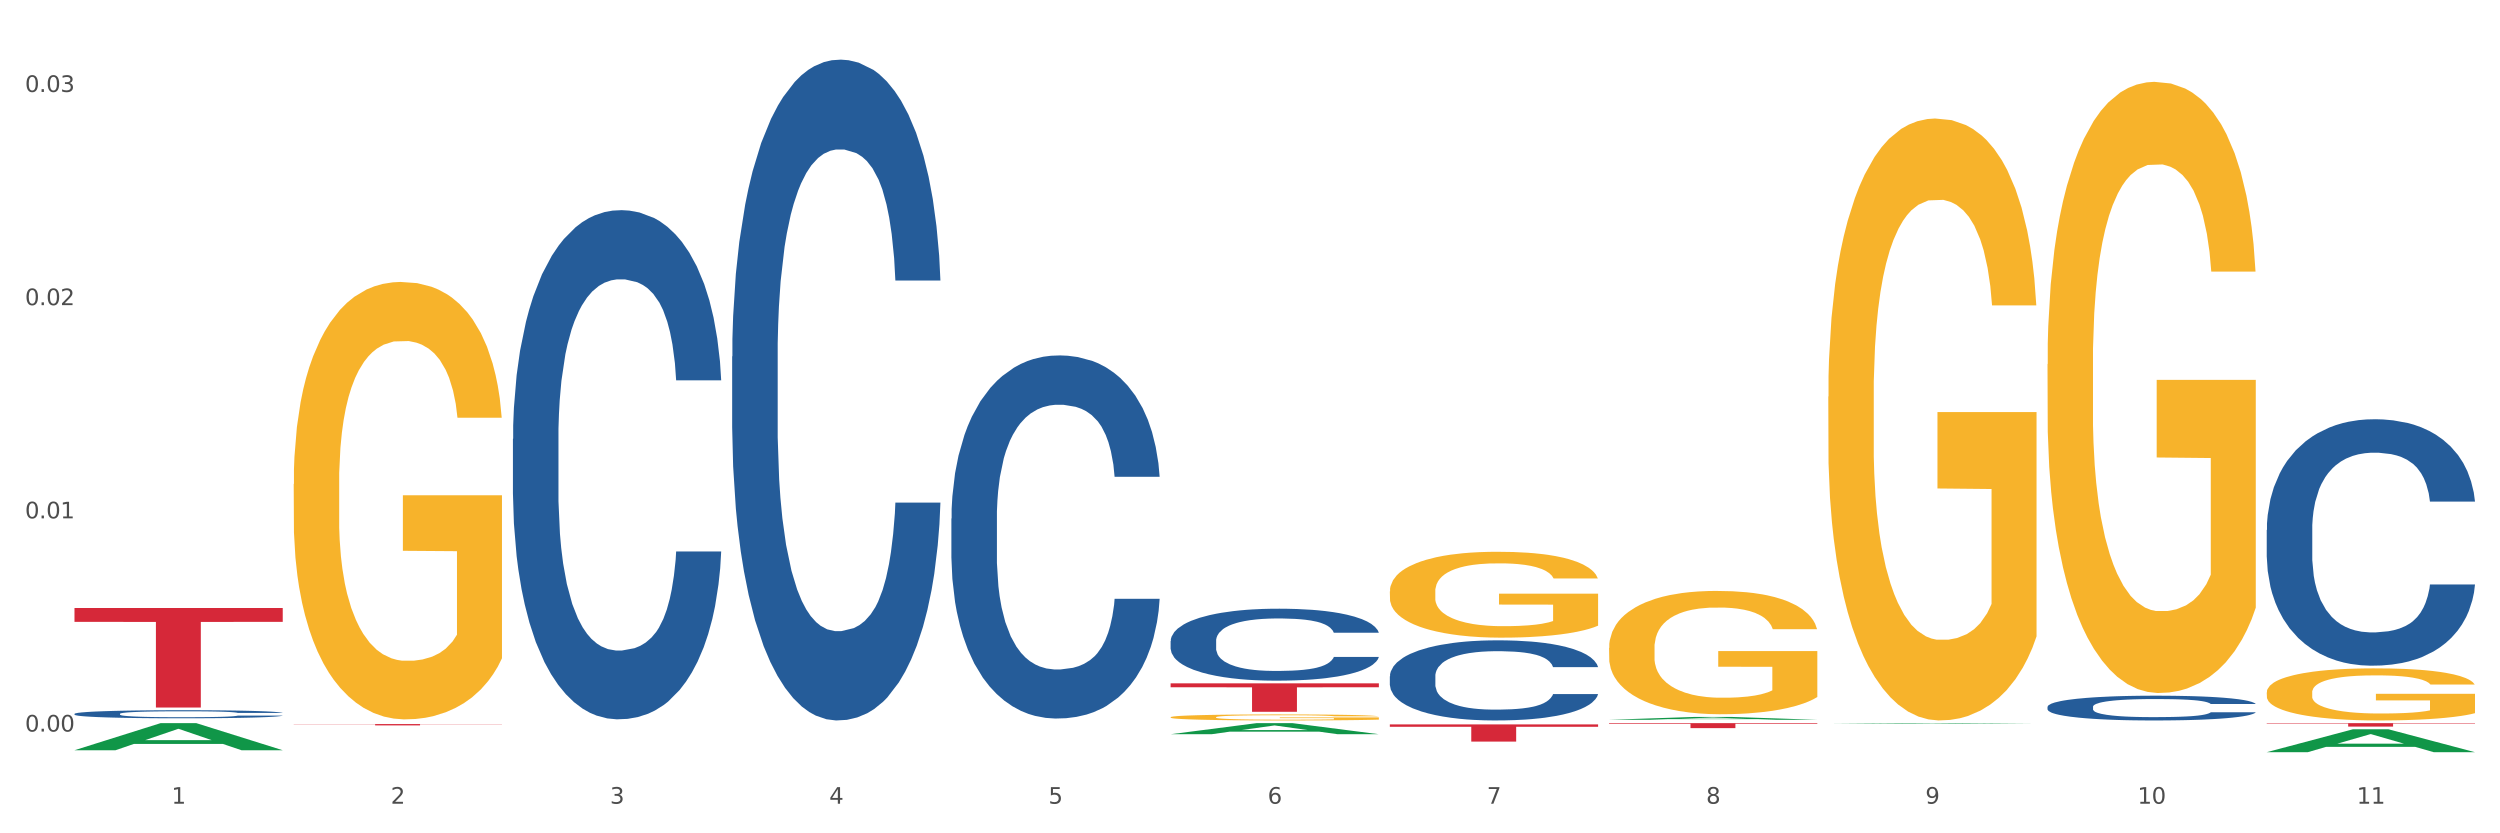 <?xml version="1.0" encoding="utf-8" standalone="no"?>
<!DOCTYPE svg PUBLIC "-//W3C//DTD SVG 1.1//EN"
  "http://www.w3.org/Graphics/SVG/1.1/DTD/svg11.dtd">
<svg xmlns:xlink="http://www.w3.org/1999/xlink" width="1080pt" height="360pt" viewBox="0 0 1080 360" xmlns="http://www.w3.org/2000/svg" version="1.1">
 <rect x="0" y="0" width="1080" height="360" fill="#333333" stroke="none"/>
 <defs>
  <style type="text/css">*{stroke-linejoin: round; stroke-linecap: butt}</style>
 </defs>
 <g id="figure_1">
  <g id="patch_1">
   <path d="M 0 360 
L 1080 360 
L 1080 0 
L 0 0 
z
" style="fill: #ffffff; stroke: #ffffff; stroke-linejoin: miter"/>
  </g>
  <g id="axes_1">
   <g id="matplotlib.axis_1">
    <g id="xtick_1">
     <g id="text_1">
      <!-- 1 -->
      <g style="fill: #4d4d4d" transform="translate(74.106 347.204) scale(0.096 -0.096)">
       <defs>
        <path id="DejaVuSans-31" d="M 794 531 
L 1825 531 
L 1825 4091 
L 703 3866 
L 703 4441 
L 1819 4666 
L 2450 4666 
L 2450 531 
L 3481 531 
L 3481 0 
L 794 0 
L 794 531 
z
" transform="scale(0.016)"/>
       </defs>
       <use xlink:href="#DejaVuSans-31"/>
      </g>
     </g>
    </g>
    <g id="xtick_2">
     <g id="text_2">
      <!-- 2 -->
      <g style="fill: #4d4d4d" transform="translate(168.812 347.204) scale(0.096 -0.096)">
       <defs>
        <path id="DejaVuSans-32" d="M 1228 531 
L 3431 531 
L 3431 0 
L 469 0 
L 469 531 
Q 828 903 1448 1529 
Q 2069 2156 2228 2338 
Q 2531 2678 2651 2914 
Q 2772 3150 2772 3378 
Q 2772 3750 2511 3984 
Q 2250 4219 1831 4219 
Q 1534 4219 1204 4116 
Q 875 4013 500 3803 
L 500 4441 
Q 881 4594 1212 4672 
Q 1544 4750 1819 4750 
Q 2544 4750 2975 4387 
Q 3406 4025 3406 3419 
Q 3406 3131 3298 2873 
Q 3191 2616 2906 2266 
Q 2828 2175 2409 1742 
Q 1991 1309 1228 531 
z
" transform="scale(0.016)"/>
       </defs>
       <use xlink:href="#DejaVuSans-32"/>
      </g>
     </g>
    </g>
    <g id="xtick_3">
     <g id="text_3">
      <!-- 3 -->
      <g style="fill: #4d4d4d" transform="translate(263.517 347.204) scale(0.096 -0.096)">
       <defs>
        <path id="DejaVuSans-33" d="M 2597 2516 
Q 3050 2419 3304 2112 
Q 3559 1806 3559 1356 
Q 3559 666 3084 287 
Q 2609 -91 1734 -91 
Q 1441 -91 1130 -33 
Q 819 25 488 141 
L 488 750 
Q 750 597 1062 519 
Q 1375 441 1716 441 
Q 2309 441 2620 675 
Q 2931 909 2931 1356 
Q 2931 1769 2642 2001 
Q 2353 2234 1838 2234 
L 1294 2234 
L 1294 2753 
L 1863 2753 
Q 2328 2753 2575 2939 
Q 2822 3125 2822 3475 
Q 2822 3834 2567 4026 
Q 2313 4219 1838 4219 
Q 1578 4219 1281 4162 
Q 984 4106 628 3988 
L 628 4550 
Q 988 4650 1302 4700 
Q 1616 4750 1894 4750 
Q 2613 4750 3031 4423 
Q 3450 4097 3450 3541 
Q 3450 3153 3228 2886 
Q 3006 2619 2597 2516 
z
" transform="scale(0.016)"/>
       </defs>
       <use xlink:href="#DejaVuSans-33"/>
      </g>
     </g>
    </g>
    <g id="xtick_4">
     <g id="text_4">
      <!-- 4 -->
      <g style="fill: #4d4d4d" transform="translate(358.223 347.204) scale(0.096 -0.096)">
       <defs>
        <path id="DejaVuSans-34" d="M 2419 4116 
L 825 1625 
L 2419 1625 
L 2419 4116 
z
M 2253 4666 
L 3047 4666 
L 3047 1625 
L 3713 1625 
L 3713 1100 
L 3047 1100 
L 3047 0 
L 2419 0 
L 2419 1100 
L 313 1100 
L 313 1709 
L 2253 4666 
z
" transform="scale(0.016)"/>
       </defs>
       <use xlink:href="#DejaVuSans-34"/>
      </g>
     </g>
    </g>
    <g id="xtick_5">
     <g id="text_5">
      <!-- 5 -->
      <g style="fill: #4d4d4d" transform="translate(452.928 347.204) scale(0.096 -0.096)">
       <defs>
        <path id="DejaVuSans-35" d="M 691 4666 
L 3169 4666 
L 3169 4134 
L 1269 4134 
L 1269 2991 
Q 1406 3038 1543 3061 
Q 1681 3084 1819 3084 
Q 2600 3084 3056 2656 
Q 3513 2228 3513 1497 
Q 3513 744 3044 326 
Q 2575 -91 1722 -91 
Q 1428 -91 1123 -41 
Q 819 9 494 109 
L 494 744 
Q 775 591 1075 516 
Q 1375 441 1709 441 
Q 2250 441 2565 725 
Q 2881 1009 2881 1497 
Q 2881 1984 2565 2268 
Q 2250 2553 1709 2553 
Q 1456 2553 1204 2497 
Q 953 2441 691 2322 
L 691 4666 
z
" transform="scale(0.016)"/>
       </defs>
       <use xlink:href="#DejaVuSans-35"/>
      </g>
     </g>
    </g>
    <g id="xtick_6">
     <g id="text_6">
      <!-- 6 -->
      <g style="fill: #4d4d4d" transform="translate(547.634 347.204) scale(0.096 -0.096)">
       <defs>
        <path id="DejaVuSans-36" d="M 2113 2584 
Q 1688 2584 1439 2293 
Q 1191 2003 1191 1497 
Q 1191 994 1439 701 
Q 1688 409 2113 409 
Q 2538 409 2786 701 
Q 3034 994 3034 1497 
Q 3034 2003 2786 2293 
Q 2538 2584 2113 2584 
z
M 3366 4563 
L 3366 3988 
Q 3128 4100 2886 4159 
Q 2644 4219 2406 4219 
Q 1781 4219 1451 3797 
Q 1122 3375 1075 2522 
Q 1259 2794 1537 2939 
Q 1816 3084 2150 3084 
Q 2853 3084 3261 2657 
Q 3669 2231 3669 1497 
Q 3669 778 3244 343 
Q 2819 -91 2113 -91 
Q 1303 -91 875 529 
Q 447 1150 447 2328 
Q 447 3434 972 4092 
Q 1497 4750 2381 4750 
Q 2619 4750 2861 4703 
Q 3103 4656 3366 4563 
z
" transform="scale(0.016)"/>
       </defs>
       <use xlink:href="#DejaVuSans-36"/>
      </g>
     </g>
    </g>
    <g id="xtick_7">
     <g id="text_7">
      <!-- 7 -->
      <g style="fill: #4d4d4d" transform="translate(642.339 347.204) scale(0.096 -0.096)">
       <defs>
        <path id="DejaVuSans-37" d="M 525 4666 
L 3525 4666 
L 3525 4397 
L 1831 0 
L 1172 0 
L 2766 4134 
L 525 4134 
L 525 4666 
z
" transform="scale(0.016)"/>
       </defs>
       <use xlink:href="#DejaVuSans-37"/>
      </g>
     </g>
    </g>
    <g id="xtick_8">
     <g id="text_8">
      <!-- 8 -->
      <g style="fill: #4d4d4d" transform="translate(737.044 347.204) scale(0.096 -0.096)">
       <defs>
        <path id="DejaVuSans-38" d="M 2034 2216 
Q 1584 2216 1326 1975 
Q 1069 1734 1069 1313 
Q 1069 891 1326 650 
Q 1584 409 2034 409 
Q 2484 409 2743 651 
Q 3003 894 3003 1313 
Q 3003 1734 2745 1975 
Q 2488 2216 2034 2216 
z
M 1403 2484 
Q 997 2584 770 2862 
Q 544 3141 544 3541 
Q 544 4100 942 4425 
Q 1341 4750 2034 4750 
Q 2731 4750 3128 4425 
Q 3525 4100 3525 3541 
Q 3525 3141 3298 2862 
Q 3072 2584 2669 2484 
Q 3125 2378 3379 2068 
Q 3634 1759 3634 1313 
Q 3634 634 3220 271 
Q 2806 -91 2034 -91 
Q 1263 -91 848 271 
Q 434 634 434 1313 
Q 434 1759 690 2068 
Q 947 2378 1403 2484 
z
M 1172 3481 
Q 1172 3119 1398 2916 
Q 1625 2713 2034 2713 
Q 2441 2713 2670 2916 
Q 2900 3119 2900 3481 
Q 2900 3844 2670 4047 
Q 2441 4250 2034 4250 
Q 1625 4250 1398 4047 
Q 1172 3844 1172 3481 
z
" transform="scale(0.016)"/>
       </defs>
       <use xlink:href="#DejaVuSans-38"/>
      </g>
     </g>
    </g>
    <g id="xtick_9">
     <g id="text_9">
      <!-- 9 -->
      <g style="fill: #4d4d4d" transform="translate(831.75 347.204) scale(0.096 -0.096)">
       <defs>
        <path id="DejaVuSans-39" d="M 703 97 
L 703 672 
Q 941 559 1184 500 
Q 1428 441 1663 441 
Q 2288 441 2617 861 
Q 2947 1281 2994 2138 
Q 2813 1869 2534 1725 
Q 2256 1581 1919 1581 
Q 1219 1581 811 2004 
Q 403 2428 403 3163 
Q 403 3881 828 4315 
Q 1253 4750 1959 4750 
Q 2769 4750 3195 4129 
Q 3622 3509 3622 2328 
Q 3622 1225 3098 567 
Q 2575 -91 1691 -91 
Q 1453 -91 1209 -44 
Q 966 3 703 97 
z
M 1959 2075 
Q 2384 2075 2632 2365 
Q 2881 2656 2881 3163 
Q 2881 3666 2632 3958 
Q 2384 4250 1959 4250 
Q 1534 4250 1286 3958 
Q 1038 3666 1038 3163 
Q 1038 2656 1286 2365 
Q 1534 2075 1959 2075 
z
" transform="scale(0.016)"/>
       </defs>
       <use xlink:href="#DejaVuSans-39"/>
      </g>
     </g>
    </g>
    <g id="xtick_10">
     <g id="text_10">
      <!-- 10 -->
      <g style="fill: #4d4d4d" transform="translate(923.401 347.204) scale(0.096 -0.096)">
       <defs>
        <path id="DejaVuSans-30" d="M 2034 4250 
Q 1547 4250 1301 3770 
Q 1056 3291 1056 2328 
Q 1056 1369 1301 889 
Q 1547 409 2034 409 
Q 2525 409 2770 889 
Q 3016 1369 3016 2328 
Q 3016 3291 2770 3770 
Q 2525 4250 2034 4250 
z
M 2034 4750 
Q 2819 4750 3233 4129 
Q 3647 3509 3647 2328 
Q 3647 1150 3233 529 
Q 2819 -91 2034 -91 
Q 1250 -91 836 529 
Q 422 1150 422 2328 
Q 422 3509 836 4129 
Q 1250 4750 2034 4750 
z
" transform="scale(0.016)"/>
       </defs>
       <use xlink:href="#DejaVuSans-31"/>
       <use xlink:href="#DejaVuSans-30" transform="translate(63.623 0)"/>
      </g>
     </g>
    </g>
    <g id="xtick_11">
     <g id="text_11">
      <!-- 11 -->
      <g style="fill: #4d4d4d" transform="translate(1018.107 347.204) scale(0.096 -0.096)">
       <use xlink:href="#DejaVuSans-31"/>
       <use xlink:href="#DejaVuSans-31" transform="translate(63.623 0)"/>
      </g>
     </g>
    </g>
    <g id="xtick_12"/>
    <g id="xtick_13"/>
    <g id="xtick_14"/>
    <g id="xtick_15"/>
    <g id="xtick_16"/>
    <g id="xtick_17"/>
    <g id="xtick_18"/>
    <g id="xtick_19"/>
    <g id="xtick_20"/>
    <g id="xtick_21"/>
   </g>
   <g id="matplotlib.axis_2">
    <g id="ytick_1">
     <g id="text_12">
      <!-- 0.00 -->
      <g style="fill: #4d4d4d" transform="translate(10.8 316.035) scale(0.096 -0.096)">
       <defs>
        <path id="DejaVuSans-2e" d="M 684 794 
L 1344 794 
L 1344 0 
L 684 0 
L 684 794 
z
" transform="scale(0.016)"/>
       </defs>
       <use xlink:href="#DejaVuSans-30"/>
       <use xlink:href="#DejaVuSans-2e" transform="translate(63.623 0)"/>
       <use xlink:href="#DejaVuSans-30" transform="translate(95.41 0)"/>
       <use xlink:href="#DejaVuSans-30" transform="translate(159.033 0)"/>
      </g>
     </g>
    </g>
    <g id="ytick_2">
     <g id="text_13">
      <!-- 0.01 -->
      <g style="fill: #4d4d4d" transform="translate(10.8 223.933) scale(0.096 -0.096)">
       <use xlink:href="#DejaVuSans-30"/>
       <use xlink:href="#DejaVuSans-2e" transform="translate(63.623 0)"/>
       <use xlink:href="#DejaVuSans-30" transform="translate(95.41 0)"/>
       <use xlink:href="#DejaVuSans-31" transform="translate(159.033 0)"/>
      </g>
     </g>
    </g>
    <g id="ytick_3">
     <g id="text_14">
      <!-- 0.02 -->
      <g style="fill: #4d4d4d" transform="translate(10.8 131.831) scale(0.096 -0.096)">
       <use xlink:href="#DejaVuSans-30"/>
       <use xlink:href="#DejaVuSans-2e" transform="translate(63.623 0)"/>
       <use xlink:href="#DejaVuSans-30" transform="translate(95.41 0)"/>
       <use xlink:href="#DejaVuSans-32" transform="translate(159.033 0)"/>
      </g>
     </g>
    </g>
    <g id="ytick_4">
     <g id="text_15">
      <!-- 0.03 -->
      <g style="fill: #4d4d4d" transform="translate(10.8 39.729) scale(0.096 -0.096)">
       <use xlink:href="#DejaVuSans-30"/>
       <use xlink:href="#DejaVuSans-2e" transform="translate(63.623 0)"/>
       <use xlink:href="#DejaVuSans-30" transform="translate(95.41 0)"/>
       <use xlink:href="#DejaVuSans-33" transform="translate(159.033 0)"/>
      </g>
     </g>
    </g>
    <g id="ytick_5"/>
    <g id="ytick_6"/>
    <g id="ytick_7"/>
   </g>
   <g id="PolyCollection_1">
    <path d="M 32.175 324.084 
L 32.268 324.073 
L 69.369 312.398 
L 84.766 312.387 
L 122.145 324.106 
L 104.337 324.106 
L 96.267 321.377 
L 57.96 321.377 
L 57.682 321.421 
L 49.891 324.106 
L 32.175 324.106 
L 32.175 324.084 
L 62.783 319.749 
L 91.444 319.738 
L 77.253 314.885 
L 77.067 314.863 
L 76.882 314.896 
L 62.691 319.738 
L 62.783 319.749 
L 32.175 324.084 
z
" clip-path="url(#pe64a936773)" style="fill: #109648"/>
    <path d="M 410.997 224.023 
L 411.103 223.88 
L 411.103 219.868 
L 411.422 214.424 
L 412.592 204.395 
L 414.081 196.802 
L 416.633 187.92 
L 418.016 184.195 
L 419.824 180.04 
L 423.546 173.307 
L 427.8 167.576 
L 430.778 164.425 
L 433.011 162.419 
L 438.009 158.837 
L 440.881 157.261 
L 443.858 155.972 
L 446.411 155.112 
L 450.665 154.11 
L 454.068 153.68 
L 458.003 153.536 
L 461.299 153.68 
L 465.66 154.253 
L 472.041 155.972 
L 474.487 156.975 
L 477.783 158.694 
L 481.186 160.986 
L 483.951 163.278 
L 487.142 166.574 
L 490.439 170.872 
L 493.629 176.316 
L 495.862 181.33 
L 497.67 186.631 
L 499.266 193.078 
L 500.435 200.098 
L 500.967 205.971 
L 481.505 205.971 
L 480.974 200.671 
L 479.91 194.94 
L 478.847 191.072 
L 477.677 187.92 
L 475.869 184.338 
L 474.274 182.046 
L 471.615 179.324 
L 469.169 177.605 
L 467.149 176.602 
L 464.703 175.743 
L 459.491 174.883 
L 455.769 174.883 
L 453.43 175.169 
L 450.558 175.886 
L 448.112 176.889 
L 445.241 178.608 
L 443.008 180.47 
L 440.774 182.906 
L 439.498 184.625 
L 437.584 187.777 
L 436.308 190.356 
L 434.606 194.797 
L 433.649 197.949 
L 431.947 206.115 
L 431.203 212.132 
L 430.884 216.286 
L 430.671 220.871 
L 430.671 243.22 
L 431.309 253.249 
L 431.841 257.547 
L 432.692 262.418 
L 434.287 268.721 
L 436.627 274.882 
L 439.073 279.323 
L 441.093 282.045 
L 443.008 284.051 
L 444.922 285.627 
L 447.262 287.059 
L 449.176 287.919 
L 452.047 288.779 
L 455.45 289.208 
L 458.109 289.208 
L 463.533 288.492 
L 465.979 287.776 
L 468.318 286.773 
L 470.871 285.197 
L 472.891 283.478 
L 474.061 282.188 
L 475.975 279.466 
L 477.464 276.601 
L 478.74 273.306 
L 479.591 270.441 
L 480.548 266.143 
L 481.293 261.272 
L 481.505 258.693 
L 500.967 258.693 
L 500.542 263.85 
L 499.797 268.865 
L 498.308 275.598 
L 497.139 279.466 
L 495.331 284.194 
L 493.416 288.205 
L 490.758 292.647 
L 488.312 295.942 
L 485.759 298.807 
L 482.994 301.386 
L 477.996 304.967 
L 476.188 305.97 
L 472.36 307.689 
L 469.382 308.692 
L 465.022 309.695 
L 460.555 310.268 
L 455.876 310.412 
L 451.728 310.125 
L 447.155 309.265 
L 444.284 308.406 
L 441.093 307.116 
L 437.371 305.111 
L 433.862 302.675 
L 430.565 299.81 
L 427.481 296.515 
L 424.609 292.79 
L 420.887 286.63 
L 418.122 280.612 
L 416.102 275.025 
L 414.719 270.297 
L 413.337 264.28 
L 412.592 260.126 
L 411.422 250.097 
L 410.997 240.785 
L 410.997 224.023 
z
" clip-path="url(#pe64a936773)" style="fill: #255c99"/>
    <path d="M 505.702 276.928 
L 505.809 276.9 
L 505.809 276.105 
L 506.128 275.025 
L 507.298 273.038 
L 508.786 271.533 
L 511.339 269.772 
L 512.721 269.034 
L 514.529 268.21 
L 518.251 266.875 
L 522.505 265.739 
L 525.483 265.115 
L 527.716 264.717 
L 532.715 264.007 
L 535.586 263.695 
L 538.564 263.439 
L 541.116 263.269 
L 545.37 263.07 
L 548.773 262.985 
L 552.708 262.956 
L 556.005 262.985 
L 560.365 263.098 
L 566.746 263.439 
L 569.192 263.638 
L 572.489 263.979 
L 575.892 264.433 
L 578.657 264.887 
L 581.847 265.541 
L 585.144 266.393 
L 588.335 267.472 
L 590.568 268.466 
L 592.376 269.516 
L 593.971 270.794 
L 595.141 272.186 
L 595.673 273.35 
L 576.211 273.35 
L 575.679 272.299 
L 574.616 271.163 
L 573.552 270.397 
L 572.382 269.772 
L 570.575 269.062 
L 568.979 268.608 
L 566.321 268.068 
L 563.875 267.727 
L 561.854 267.528 
L 559.408 267.358 
L 554.197 267.188 
L 550.475 267.188 
L 548.135 267.244 
L 545.264 267.386 
L 542.818 267.585 
L 539.946 267.926 
L 537.713 268.295 
L 535.48 268.778 
L 534.204 269.119 
L 532.289 269.743 
L 531.013 270.255 
L 529.312 271.135 
L 528.354 271.76 
L 526.653 273.378 
L 525.908 274.571 
L 525.589 275.395 
L 525.377 276.303 
L 525.377 280.733 
L 526.015 282.721 
L 526.547 283.573 
L 527.397 284.539 
L 528.993 285.788 
L 531.332 287.009 
L 533.778 287.89 
L 535.799 288.429 
L 537.713 288.827 
L 539.627 289.139 
L 541.967 289.423 
L 543.881 289.594 
L 546.753 289.764 
L 550.156 289.849 
L 552.814 289.849 
L 558.238 289.707 
L 560.684 289.565 
L 563.024 289.366 
L 565.576 289.054 
L 567.597 288.713 
L 568.767 288.458 
L 570.681 287.918 
L 572.17 287.35 
L 573.446 286.697 
L 574.297 286.129 
L 575.254 285.277 
L 575.998 284.312 
L 576.211 283.8 
L 595.673 283.8 
L 595.247 284.823 
L 594.503 285.817 
L 593.014 287.151 
L 591.844 287.918 
L 590.036 288.855 
L 588.122 289.65 
L 585.463 290.531 
L 583.017 291.184 
L 580.465 291.752 
L 577.7 292.263 
L 572.701 292.973 
L 570.894 293.172 
L 567.065 293.512 
L 564.087 293.711 
L 559.727 293.91 
L 555.26 294.024 
L 550.581 294.052 
L 546.434 293.995 
L 541.861 293.825 
L 538.989 293.654 
L 535.799 293.399 
L 532.077 293.001 
L 528.567 292.519 
L 525.27 291.951 
L 522.186 291.297 
L 519.315 290.559 
L 515.593 289.338 
L 512.828 288.145 
L 510.807 287.038 
L 509.425 286.101 
L 508.042 284.908 
L 507.298 284.084 
L 506.128 282.097 
L 505.702 280.251 
L 505.702 276.928 
z
" clip-path="url(#pe64a936773)" style="fill: #255c99"/>
    <path d="M 600.408 292.174 
L 600.514 292.143 
L 600.514 291.257 
L 600.833 290.056 
L 602.003 287.843 
L 603.492 286.167 
L 606.044 284.206 
L 607.427 283.384 
L 609.235 282.467 
L 612.957 280.981 
L 617.211 279.716 
L 620.189 279.021 
L 622.422 278.578 
L 627.42 277.788 
L 630.292 277.44 
L 633.269 277.155 
L 635.822 276.965 
L 640.076 276.744 
L 643.479 276.649 
L 647.414 276.618 
L 650.71 276.649 
L 655.071 276.776 
L 661.451 277.155 
L 663.897 277.377 
L 667.194 277.756 
L 670.597 278.262 
L 673.362 278.768 
L 676.553 279.495 
L 679.85 280.444 
L 683.04 281.645 
L 685.273 282.752 
L 687.081 283.922 
L 688.677 285.345 
L 689.846 286.894 
L 690.378 288.19 
L 670.916 288.19 
L 670.385 287.02 
L 669.321 285.756 
L 668.258 284.902 
L 667.088 284.206 
L 665.28 283.416 
L 663.685 282.91 
L 661.026 282.309 
L 658.58 281.93 
L 656.559 281.708 
L 654.113 281.519 
L 648.902 281.329 
L 645.18 281.329 
L 642.841 281.392 
L 639.969 281.55 
L 637.523 281.772 
L 634.652 282.151 
L 632.419 282.562 
L 630.185 283.1 
L 628.909 283.479 
L 626.995 284.175 
L 625.719 284.744 
L 624.017 285.724 
L 623.06 286.42 
L 621.358 288.222 
L 620.614 289.55 
L 620.295 290.467 
L 620.082 291.479 
L 620.082 296.411 
L 620.72 298.625 
L 621.252 299.573 
L 622.103 300.648 
L 623.698 302.04 
L 626.038 303.399 
L 628.484 304.38 
L 630.504 304.98 
L 632.419 305.423 
L 634.333 305.771 
L 636.672 306.087 
L 638.587 306.277 
L 641.458 306.466 
L 644.861 306.561 
L 647.52 306.561 
L 652.944 306.403 
L 655.39 306.245 
L 657.729 306.024 
L 660.282 305.676 
L 662.302 305.296 
L 663.472 305.012 
L 665.386 304.411 
L 666.875 303.779 
L 668.151 303.052 
L 669.002 302.419 
L 669.959 301.471 
L 670.704 300.395 
L 670.916 299.826 
L 690.378 299.826 
L 689.953 300.965 
L 689.208 302.071 
L 687.719 303.557 
L 686.55 304.411 
L 684.742 305.455 
L 682.827 306.34 
L 680.169 307.32 
L 677.723 308.047 
L 675.17 308.68 
L 672.405 309.249 
L 667.407 310.039 
L 665.599 310.261 
L 661.771 310.64 
L 658.793 310.862 
L 654.433 311.083 
L 649.966 311.209 
L 645.287 311.241 
L 641.139 311.178 
L 636.566 310.988 
L 633.695 310.798 
L 630.504 310.514 
L 626.782 310.071 
L 623.273 309.533 
L 619.976 308.901 
L 616.892 308.174 
L 614.02 307.352 
L 610.298 305.992 
L 607.533 304.664 
L 605.513 303.431 
L 604.13 302.387 
L 602.748 301.059 
L 602.003 300.143 
L 600.833 297.929 
L 600.408 295.874 
L 600.408 292.174 
z
" clip-path="url(#pe64a936773)" style="fill: #255c99"/>
    <path d="M 884.524 305.345 
L 884.631 305.336 
L 884.631 305.062 
L 884.95 304.69 
L 886.12 304.006 
L 887.608 303.488 
L 890.161 302.882 
L 891.543 302.627 
L 893.351 302.344 
L 897.073 301.884 
L 901.327 301.493 
L 904.305 301.278 
L 906.538 301.141 
L 911.537 300.897 
L 914.408 300.789 
L 917.386 300.701 
L 919.938 300.643 
L 924.192 300.574 
L 927.595 300.545 
L 931.53 300.535 
L 934.827 300.545 
L 939.187 300.584 
L 945.568 300.701 
L 948.014 300.77 
L 951.311 300.887 
L 954.714 301.044 
L 957.479 301.2 
L 960.669 301.425 
L 963.966 301.718 
L 967.157 302.09 
L 969.39 302.432 
L 971.198 302.794 
L 972.793 303.234 
L 973.963 303.713 
L 974.495 304.114 
L 955.033 304.114 
L 954.501 303.752 
L 953.438 303.361 
L 952.374 303.097 
L 951.204 302.882 
L 949.396 302.637 
L 947.801 302.481 
L 945.143 302.295 
L 942.697 302.178 
L 940.676 302.109 
L 938.23 302.051 
L 933.019 301.992 
L 929.297 301.992 
L 926.957 302.011 
L 924.086 302.06 
L 921.64 302.129 
L 918.768 302.246 
L 916.535 302.373 
L 914.302 302.539 
L 913.026 302.657 
L 911.111 302.872 
L 909.835 303.048 
L 908.134 303.351 
L 907.176 303.566 
L 905.475 304.123 
L 904.73 304.534 
L 904.411 304.817 
L 904.199 305.13 
L 904.199 306.656 
L 904.837 307.34 
L 905.368 307.633 
L 906.219 307.966 
L 907.814 308.396 
L 910.154 308.816 
L 912.6 309.119 
L 914.621 309.305 
L 916.535 309.442 
L 918.449 309.55 
L 920.789 309.647 
L 922.703 309.706 
L 925.575 309.765 
L 928.978 309.794 
L 931.636 309.794 
L 937.06 309.745 
L 939.506 309.696 
L 941.846 309.628 
L 944.398 309.52 
L 946.419 309.403 
L 947.589 309.315 
L 949.503 309.129 
L 950.992 308.934 
L 952.268 308.709 
L 953.119 308.513 
L 954.076 308.22 
L 954.82 307.887 
L 955.033 307.711 
L 974.495 307.711 
L 974.069 308.063 
L 973.325 308.406 
L 971.836 308.865 
L 970.666 309.129 
L 968.858 309.452 
L 966.944 309.726 
L 964.285 310.029 
L 961.839 310.253 
L 959.287 310.449 
L 956.522 310.625 
L 951.523 310.869 
L 949.715 310.938 
L 945.887 311.055 
L 942.909 311.124 
L 938.549 311.192 
L 934.082 311.231 
L 929.403 311.241 
L 925.256 311.221 
L 920.683 311.163 
L 917.811 311.104 
L 914.621 311.016 
L 910.899 310.879 
L 907.389 310.713 
L 904.092 310.517 
L 901.008 310.293 
L 898.137 310.038 
L 894.415 309.618 
L 891.65 309.207 
L 889.629 308.826 
L 888.246 308.503 
L 886.864 308.093 
L 886.12 307.809 
L 884.95 307.125 
L 884.524 306.489 
L 884.524 305.345 
z
" clip-path="url(#pe64a936773)" style="fill: #255c99"/>
    <path d="M 979.23 228.948 
L 979.336 228.851 
L 979.336 226.128 
L 979.655 222.433 
L 980.825 215.626 
L 982.314 210.473 
L 984.866 204.444 
L 986.249 201.916 
L 988.057 199.096 
L 991.779 194.525 
L 996.033 190.636 
L 999.01 188.497 
L 1001.244 187.135 
L 1006.242 184.704 
L 1009.114 183.635 
L 1012.091 182.76 
L 1014.644 182.176 
L 1018.898 181.496 
L 1022.301 181.204 
L 1026.236 181.107 
L 1029.532 181.204 
L 1033.893 181.593 
L 1040.273 182.76 
L 1042.719 183.44 
L 1046.016 184.607 
L 1049.419 186.163 
L 1052.184 187.719 
L 1055.375 189.955 
L 1058.672 192.872 
L 1061.862 196.567 
L 1064.095 199.971 
L 1065.903 203.569 
L 1067.498 207.944 
L 1068.668 212.709 
L 1069.2 216.696 
L 1049.738 216.696 
L 1049.207 213.098 
L 1048.143 209.208 
L 1047.08 206.583 
L 1045.91 204.444 
L 1044.102 202.013 
L 1042.507 200.457 
L 1039.848 198.609 
L 1037.402 197.443 
L 1035.381 196.762 
L 1032.935 196.179 
L 1027.724 195.595 
L 1024.002 195.595 
L 1021.663 195.79 
L 1018.791 196.276 
L 1016.345 196.956 
L 1013.474 198.123 
L 1011.24 199.387 
L 1009.007 201.04 
L 1007.731 202.207 
L 1005.817 204.347 
L 1004.541 206.097 
L 1002.839 209.111 
L 1001.882 211.25 
L 1000.18 216.793 
L 999.436 220.877 
L 999.117 223.697 
L 998.904 226.809 
L 998.904 241.978 
L 999.542 248.785 
L 1000.074 251.702 
L 1000.925 255.008 
L 1002.52 259.286 
L 1004.86 263.468 
L 1007.306 266.482 
L 1009.326 268.33 
L 1011.24 269.691 
L 1013.155 270.76 
L 1015.494 271.733 
L 1017.409 272.316 
L 1020.28 272.9 
L 1023.683 273.191 
L 1026.342 273.191 
L 1031.766 272.705 
L 1034.212 272.219 
L 1036.551 271.538 
L 1039.104 270.469 
L 1041.124 269.302 
L 1042.294 268.427 
L 1044.208 266.579 
L 1045.697 264.634 
L 1046.973 262.398 
L 1047.824 260.453 
L 1048.781 257.536 
L 1049.526 254.23 
L 1049.738 252.48 
L 1069.2 252.48 
L 1068.775 255.98 
L 1068.03 259.384 
L 1066.541 263.954 
L 1065.371 266.579 
L 1063.564 269.788 
L 1061.649 272.511 
L 1058.991 275.525 
L 1056.545 277.762 
L 1053.992 279.706 
L 1051.227 281.457 
L 1046.229 283.888 
L 1044.421 284.568 
L 1040.592 285.735 
L 1037.615 286.416 
L 1033.254 287.097 
L 1028.788 287.485 
L 1024.109 287.583 
L 1019.961 287.388 
L 1015.388 286.805 
L 1012.517 286.221 
L 1009.326 285.346 
L 1005.604 283.985 
L 1002.095 282.332 
L 998.798 280.387 
L 995.714 278.151 
L 992.842 275.622 
L 989.12 271.441 
L 986.355 267.357 
L 984.334 263.565 
L 982.952 260.356 
L 981.569 256.272 
L 980.825 253.452 
L 979.655 246.645 
L 979.23 240.325 
L 979.23 228.948 
z
" clip-path="url(#pe64a936773)" style="fill: #255c99"/>
    <path d="M 32.175 308.378 
L 32.281 308.375 
L 32.281 308.285 
L 32.6 308.164 
L 33.77 307.94 
L 35.259 307.771 
L 37.811 307.573 
L 39.194 307.49 
L 41.002 307.397 
L 44.724 307.247 
L 48.978 307.119 
L 51.956 307.049 
L 54.189 307.004 
L 59.187 306.924 
L 62.059 306.889 
L 65.036 306.86 
L 67.589 306.841 
L 71.843 306.819 
L 75.246 306.809 
L 79.181 306.806 
L 82.477 306.809 
L 86.838 306.822 
L 93.219 306.86 
L 95.665 306.883 
L 98.961 306.921 
L 102.365 306.972 
L 105.13 307.023 
L 108.32 307.097 
L 111.617 307.193 
L 114.807 307.314 
L 117.041 307.426 
L 118.848 307.544 
L 120.444 307.688 
L 121.613 307.844 
L 122.145 307.975 
L 102.684 307.975 
L 102.152 307.857 
L 101.088 307.729 
L 100.025 307.643 
L 98.855 307.573 
L 97.047 307.493 
L 95.452 307.442 
L 92.793 307.381 
L 90.347 307.343 
L 88.327 307.32 
L 85.881 307.301 
L 80.67 307.282 
L 76.947 307.282 
L 74.608 307.289 
L 71.736 307.305 
L 69.29 307.327 
L 66.419 307.365 
L 64.186 307.407 
L 61.952 307.461 
L 60.676 307.499 
L 58.762 307.57 
L 57.486 307.627 
L 55.784 307.726 
L 54.827 307.796 
L 53.126 307.979 
L 52.381 308.113 
L 52.062 308.205 
L 51.849 308.308 
L 51.849 308.806 
L 52.487 309.03 
L 53.019 309.125 
L 53.87 309.234 
L 55.465 309.375 
L 57.805 309.512 
L 60.251 309.611 
L 62.271 309.672 
L 64.186 309.716 
L 66.1 309.752 
L 68.44 309.783 
L 70.354 309.803 
L 73.225 309.822 
L 76.628 309.831 
L 79.287 309.831 
L 84.711 309.815 
L 87.157 309.799 
L 89.496 309.777 
L 92.049 309.742 
L 94.069 309.704 
L 95.239 309.675 
L 97.153 309.614 
L 98.642 309.55 
L 99.919 309.477 
L 100.769 309.413 
L 101.726 309.317 
L 102.471 309.208 
L 102.684 309.151 
L 122.145 309.151 
L 121.72 309.266 
L 120.975 309.378 
L 119.487 309.528 
L 118.317 309.614 
L 116.509 309.72 
L 114.595 309.809 
L 111.936 309.908 
L 109.49 309.982 
L 106.937 310.045 
L 104.172 310.103 
L 99.174 310.183 
L 97.366 310.205 
L 93.538 310.244 
L 90.56 310.266 
L 86.2 310.288 
L 81.733 310.301 
L 77.054 310.304 
L 72.906 310.298 
L 68.333 310.279 
L 65.462 310.259 
L 62.271 310.231 
L 58.549 310.186 
L 55.04 310.132 
L 51.743 310.068 
L 48.659 309.994 
L 45.788 309.911 
L 42.065 309.774 
L 39.3 309.64 
L 37.28 309.515 
L 35.897 309.41 
L 34.515 309.276 
L 33.77 309.183 
L 32.6 308.959 
L 32.175 308.752 
L 32.175 308.378 
z
" clip-path="url(#pe64a936773)" style="fill: #255c99"/>
    <path d="M 600.408 312.951 
L 690.378 312.951 
L 690.378 313.983 
L 654.987 313.99 
L 654.987 320.379 
L 635.586 320.379 
L 635.586 313.99 
L 600.408 313.983 
L 600.408 312.958 
L 600.408 312.951 
z
" clip-path="url(#pe64a936773)" style="fill: #d62839"/>
    <path d="M 695.113 312.387 
L 785.084 312.387 
L 785.084 312.687 
L 749.692 312.689 
L 749.692 314.545 
L 730.291 314.545 
L 730.291 312.689 
L 695.113 312.687 
L 695.113 312.389 
L 695.113 312.387 
z
" clip-path="url(#pe64a936773)" style="fill: #d62839"/>
    <path d="M 979.23 312.387 
L 1069.2 312.387 
L 1069.2 312.598 
L 1033.809 312.599 
L 1033.809 313.901 
L 1014.408 313.901 
L 1014.408 312.599 
L 979.23 312.598 
L 979.23 312.389 
L 979.23 312.387 
z
" clip-path="url(#pe64a936773)" style="fill: #d62839"/>
    <path d="M 126.88 209.122 
L 126.987 208.95 
L 126.987 202.737 
L 127.199 197.386 
L 128.261 184.442 
L 129.855 173.742 
L 131.023 168.046 
L 132.192 163.386 
L 133.572 158.727 
L 135.272 153.894 
L 138.352 146.818 
L 140.264 143.194 
L 142.601 139.397 
L 146.85 133.874 
L 149.931 130.767 
L 153.117 128.179 
L 158.322 125.072 
L 161.721 123.691 
L 165.333 122.656 
L 169.688 121.965 
L 172.981 121.793 
L 180.204 122.311 
L 186.365 123.864 
L 189.339 125.072 
L 193.163 127.143 
L 195.181 128.524 
L 198.474 131.285 
L 201.873 134.909 
L 204.21 138.016 
L 207.716 143.884 
L 210.371 149.752 
L 212.814 157.001 
L 214.089 162.006 
L 215.045 166.666 
L 215.895 172.016 
L 216.744 180.473 
L 197.624 180.473 
L 196.881 174.432 
L 195.712 168.737 
L 194.013 163.214 
L 192.526 159.762 
L 189.976 155.447 
L 187.64 152.686 
L 185.196 150.615 
L 182.222 148.889 
L 179.885 148.026 
L 176.592 147.336 
L 170.113 147.508 
L 165.758 148.889 
L 162.784 150.615 
L 160.872 152.168 
L 159.172 153.894 
L 157.26 156.31 
L 155.029 159.935 
L 153.436 163.214 
L 151.843 167.356 
L 150.568 171.498 
L 149.4 176.331 
L 148.444 181.508 
L 147.7 186.858 
L 147.063 193.417 
L 146.532 204.29 
L 146.532 227.934 
L 146.744 233.285 
L 147.275 240.361 
L 147.912 245.711 
L 148.975 252.097 
L 149.931 256.411 
L 151.736 262.625 
L 153.755 267.802 
L 155.348 271.081 
L 156.941 273.843 
L 159.703 277.64 
L 162.784 280.746 
L 165.439 282.645 
L 169.051 284.371 
L 171.494 285.061 
L 173.618 285.406 
L 178.823 285.406 
L 182.541 284.888 
L 186.684 283.68 
L 189.87 282.127 
L 192.526 280.229 
L 195.5 277.122 
L 197.412 274.188 
L 197.412 238.117 
L 174.043 237.945 
L 174.043 213.955 
L 216.851 213.955 
L 216.851 284.371 
L 215.045 287.995 
L 213.027 291.274 
L 210.902 294.208 
L 207.716 297.833 
L 203.892 301.284 
L 200.492 303.701 
L 196.881 305.772 
L 192.632 307.67 
L 187.108 309.396 
L 183.709 310.086 
L 179.46 310.604 
L 174.468 310.777 
L 170.113 310.431 
L 165.864 309.569 
L 161.403 308.015 
L 157.048 305.772 
L 153.755 303.528 
L 150.462 300.767 
L 146.956 297.142 
L 144.195 293.69 
L 142.07 290.584 
L 139.733 286.614 
L 137.184 281.437 
L 135.272 276.777 
L 133.572 271.944 
L 131.767 265.731 
L 130.492 260.381 
L 129.217 253.65 
L 128.474 248.645 
L 127.624 240.879 
L 126.987 230.005 
L 126.88 209.122 
z
" clip-path="url(#pe64a936773)" style="fill: #f7b32b"/>
    <path d="M 505.702 295.199 
L 595.673 295.199 
L 595.673 296.906 
L 560.281 296.918 
L 560.281 307.488 
L 540.88 307.488 
L 540.88 296.918 
L 505.702 296.906 
L 505.702 295.21 
L 505.702 295.199 
z
" clip-path="url(#pe64a936773)" style="fill: #d62839"/>
    <path d="M 126.88 312.79 
L 216.851 312.79 
L 216.851 312.871 
L 181.46 312.872 
L 181.46 313.377 
L 162.058 313.377 
L 162.058 312.872 
L 126.88 312.871 
L 126.88 312.79 
L 126.88 312.79 
z
" clip-path="url(#pe64a936773)" style="fill: #d62839"/>
    <path d="M 32.175 262.662 
L 122.145 262.662 
L 122.145 268.637 
L 86.754 268.677 
L 86.754 305.66 
L 67.353 305.66 
L 67.353 268.677 
L 32.175 268.637 
L 32.175 262.702 
L 32.175 262.662 
z
" clip-path="url(#pe64a936773)" style="fill: #d62839"/>
    <path d="M 316.291 154.031 
L 316.398 153.77 
L 316.398 146.47 
L 316.717 136.563 
L 317.887 118.313 
L 319.376 104.495 
L 321.928 88.331 
L 323.31 81.552 
L 325.118 73.992 
L 328.84 61.738 
L 333.094 51.309 
L 336.072 45.574 
L 338.305 41.924 
L 343.304 35.406 
L 346.175 32.538 
L 349.153 30.192 
L 351.705 28.627 
L 355.959 26.802 
L 359.362 26.02 
L 363.297 25.759 
L 366.594 26.02 
L 370.954 27.063 
L 377.335 30.192 
L 379.781 32.017 
L 383.078 35.145 
L 386.481 39.317 
L 389.246 43.488 
L 392.436 49.484 
L 395.733 57.306 
L 398.924 67.213 
L 401.157 76.338 
L 402.965 85.984 
L 404.56 97.716 
L 405.73 110.491 
L 406.262 121.181 
L 386.8 121.181 
L 386.268 111.534 
L 385.205 101.106 
L 384.141 94.066 
L 382.971 88.331 
L 381.164 81.813 
L 379.568 77.642 
L 376.91 72.688 
L 374.464 69.559 
L 372.443 67.734 
L 369.997 66.17 
L 364.786 64.606 
L 361.064 64.606 
L 358.724 65.127 
L 355.853 66.431 
L 353.407 68.256 
L 350.535 71.384 
L 348.302 74.774 
L 346.069 79.206 
L 344.793 82.334 
L 342.878 88.07 
L 341.602 92.763 
L 339.901 100.845 
L 338.944 106.581 
L 337.242 121.441 
L 336.498 132.391 
L 336.178 139.952 
L 335.966 148.295 
L 335.966 188.966 
L 336.604 207.216 
L 337.136 215.038 
L 337.986 223.902 
L 339.582 235.373 
L 341.921 246.584 
L 344.367 254.666 
L 346.388 259.62 
L 348.302 263.27 
L 350.216 266.137 
L 352.556 268.745 
L 354.47 270.309 
L 357.342 271.873 
L 360.745 272.655 
L 363.403 272.655 
L 368.827 271.352 
L 371.273 270.048 
L 373.613 268.223 
L 376.165 265.355 
L 378.186 262.227 
L 379.356 259.88 
L 381.27 254.927 
L 382.759 249.713 
L 384.035 243.716 
L 384.886 238.502 
L 385.843 230.68 
L 386.587 221.816 
L 386.8 217.123 
L 406.262 217.123 
L 405.836 226.509 
L 405.092 235.634 
L 403.603 247.888 
L 402.433 254.927 
L 400.625 263.53 
L 398.711 270.83 
L 396.052 278.912 
L 393.606 284.909 
L 391.054 290.123 
L 388.289 294.816 
L 383.291 301.334 
L 381.483 303.159 
L 377.654 306.287 
L 374.676 308.112 
L 370.316 309.937 
L 365.849 310.98 
L 361.17 311.241 
L 357.023 310.72 
L 352.45 309.155 
L 349.578 307.591 
L 346.388 305.245 
L 342.666 301.595 
L 339.156 297.162 
L 335.859 291.948 
L 332.775 285.952 
L 329.904 279.173 
L 326.182 267.962 
L 323.417 257.012 
L 321.396 246.845 
L 320.014 238.241 
L 318.631 227.291 
L 317.887 219.73 
L 316.717 201.48 
L 316.291 184.534 
L 316.291 154.031 
z
" clip-path="url(#pe64a936773)" style="fill: #255c99"/>
    <path d="M 221.586 189.617 
L 221.692 189.416 
L 221.692 183.792 
L 222.011 176.158 
L 223.181 162.096 
L 224.67 151.449 
L 227.222 138.994 
L 228.605 133.771 
L 230.413 127.946 
L 234.135 118.504 
L 238.389 110.469 
L 241.367 106.049 
L 243.6 103.237 
L 248.598 98.215 
L 251.47 96.005 
L 254.447 94.197 
L 257 92.991 
L 261.254 91.585 
L 264.657 90.983 
L 268.592 90.782 
L 271.888 90.983 
L 276.249 91.786 
L 282.63 94.197 
L 285.076 95.603 
L 288.372 98.014 
L 291.775 101.228 
L 294.541 104.442 
L 297.731 109.062 
L 301.028 115.089 
L 304.218 122.723 
L 306.451 129.754 
L 308.259 137.186 
L 309.855 146.226 
L 311.024 156.07 
L 311.556 164.306 
L 292.095 164.306 
L 291.563 156.873 
L 290.499 148.838 
L 289.436 143.414 
L 288.266 138.994 
L 286.458 133.972 
L 284.863 130.758 
L 282.204 126.941 
L 279.758 124.531 
L 277.738 123.124 
L 275.292 121.919 
L 270.081 120.714 
L 266.358 120.714 
L 264.019 121.115 
L 261.147 122.12 
L 258.701 123.526 
L 255.83 125.937 
L 253.597 128.548 
L 251.363 131.963 
L 250.087 134.374 
L 248.173 138.793 
L 246.897 142.409 
L 245.195 148.637 
L 244.238 153.056 
L 242.536 164.507 
L 241.792 172.944 
L 241.473 178.77 
L 241.26 185.198 
L 241.26 216.536 
L 241.898 230.598 
L 242.43 236.625 
L 243.281 243.455 
L 244.876 252.294 
L 247.216 260.932 
L 249.662 267.159 
L 251.682 270.976 
L 253.597 273.788 
L 255.511 275.998 
L 257.851 278.007 
L 259.765 279.212 
L 262.636 280.418 
L 266.039 281.02 
L 268.698 281.02 
L 274.122 280.016 
L 276.568 279.011 
L 278.907 277.605 
L 281.46 275.395 
L 283.48 272.985 
L 284.65 271.177 
L 286.564 267.36 
L 288.053 263.342 
L 289.329 258.722 
L 290.18 254.704 
L 291.137 248.678 
L 291.882 241.848 
L 292.095 238.232 
L 311.556 238.232 
L 311.131 245.464 
L 310.386 252.495 
L 308.897 261.936 
L 307.728 267.36 
L 305.92 273.989 
L 304.005 279.614 
L 301.347 285.841 
L 298.901 290.462 
L 296.348 294.48 
L 293.583 298.095 
L 288.585 303.118 
L 286.777 304.524 
L 282.949 306.934 
L 279.971 308.341 
L 275.611 309.747 
L 271.144 310.55 
L 266.465 310.751 
L 262.317 310.35 
L 257.744 309.144 
L 254.873 307.939 
L 251.682 306.131 
L 247.96 303.319 
L 244.451 299.903 
L 241.154 295.886 
L 238.07 291.265 
L 235.198 286.042 
L 231.476 277.404 
L 228.711 268.967 
L 226.691 261.133 
L 225.308 254.503 
L 223.926 246.066 
L 223.181 240.24 
L 222.011 226.179 
L 221.586 213.121 
L 221.586 189.617 
z
" clip-path="url(#pe64a936773)" style="fill: #255c99"/>
    <path d="M 505.702 317.176 
L 505.795 317.172 
L 542.896 312.392 
L 558.293 312.387 
L 595.673 317.185 
L 577.864 317.185 
L 569.795 316.068 
L 531.488 316.068 
L 531.209 316.086 
L 523.418 317.185 
L 505.702 317.185 
L 505.702 317.176 
L 536.311 315.401 
L 564.971 315.397 
L 550.78 313.41 
L 550.595 313.401 
L 550.409 313.415 
L 536.218 315.397 
L 536.311 315.401 
L 505.702 317.176 
z
" clip-path="url(#pe64a936773)" style="fill: #109648"/>
    <path d="M 695.113 310.947 
L 695.206 310.946 
L 732.307 309.703 
L 747.704 309.702 
L 785.084 310.949 
L 767.275 310.949 
L 759.206 310.659 
L 720.899 310.659 
L 720.62 310.663 
L 712.829 310.949 
L 695.113 310.949 
L 695.113 310.947 
L 725.722 310.485 
L 754.382 310.484 
L 740.191 309.967 
L 740.006 309.965 
L 739.82 309.969 
L 725.629 310.484 
L 725.722 310.485 
L 695.113 310.947 
z
" clip-path="url(#pe64a936773)" style="fill: #109648"/>
    <path d="M 789.819 312.719 
L 789.912 312.718 
L 827.013 312.388 
L 842.41 312.387 
L 879.789 312.719 
L 861.981 312.719 
L 853.911 312.642 
L 815.604 312.642 
L 815.326 312.643 
L 807.535 312.719 
L 789.819 312.719 
L 789.819 312.719 
L 820.427 312.596 
L 849.088 312.596 
L 834.897 312.458 
L 834.711 312.458 
L 834.526 312.458 
L 820.335 312.596 
L 820.427 312.596 
L 789.819 312.719 
z
" clip-path="url(#pe64a936773)" style="fill: #109648"/>
    <path d="M 979.23 324.931 
L 979.323 324.922 
L 1016.424 315.057 
L 1031.821 315.048 
L 1069.2 324.95 
L 1051.391 324.95 
L 1043.322 322.644 
L 1005.015 322.644 
L 1004.737 322.681 
L 996.946 324.95 
L 979.23 324.95 
L 979.23 324.931 
L 1009.838 321.268 
L 1038.499 321.258 
L 1024.308 317.158 
L 1024.122 317.14 
L 1023.937 317.167 
L 1009.745 321.258 
L 1009.838 321.268 
L 979.23 324.931 
z
" clip-path="url(#pe64a936773)" style="fill: #109648"/>
    <path d="M 979.23 299.132 
L 979.336 299.111 
L 979.336 298.371 
L 979.548 297.734 
L 980.611 296.192 
L 982.204 294.917 
L 983.372 294.239 
L 984.541 293.684 
L 985.922 293.129 
L 987.621 292.553 
L 990.702 291.71 
L 992.614 291.279 
L 994.951 290.826 
L 999.2 290.168 
L 1002.28 289.798 
L 1005.467 289.49 
L 1010.672 289.12 
L 1014.071 288.955 
L 1017.682 288.832 
L 1022.037 288.75 
L 1025.33 288.729 
L 1032.553 288.791 
L 1038.714 288.976 
L 1041.688 289.12 
L 1045.512 289.367 
L 1047.531 289.531 
L 1050.824 289.86 
L 1054.223 290.292 
L 1056.56 290.662 
L 1060.065 291.361 
L 1062.72 292.06 
L 1065.164 292.923 
L 1066.438 293.519 
L 1067.394 294.074 
L 1068.244 294.712 
L 1069.094 295.719 
L 1049.974 295.719 
L 1049.23 295 
L 1048.062 294.321 
L 1046.362 293.663 
L 1044.875 293.252 
L 1042.326 292.738 
L 1039.989 292.409 
L 1037.546 292.163 
L 1034.572 291.957 
L 1032.235 291.854 
L 1028.942 291.772 
L 1022.462 291.792 
L 1018.107 291.957 
L 1015.133 292.163 
L 1013.221 292.348 
L 1011.521 292.553 
L 1009.609 292.841 
L 1007.379 293.273 
L 1005.785 293.663 
L 1004.192 294.157 
L 1002.917 294.65 
L 1001.749 295.226 
L 1000.793 295.843 
L 1000.049 296.48 
L 999.412 297.261 
L 998.881 298.556 
L 998.881 301.373 
L 999.093 302.01 
L 999.624 302.853 
L 1000.262 303.49 
L 1001.324 304.251 
L 1002.28 304.765 
L 1004.086 305.505 
L 1006.104 306.122 
L 1007.697 306.512 
L 1009.291 306.841 
L 1012.052 307.294 
L 1015.133 307.664 
L 1017.788 307.89 
L 1021.4 308.095 
L 1023.843 308.178 
L 1025.968 308.219 
L 1031.172 308.219 
L 1034.89 308.157 
L 1039.033 308.013 
L 1042.22 307.828 
L 1044.875 307.602 
L 1047.849 307.232 
L 1049.761 306.883 
L 1049.761 302.586 
L 1026.392 302.565 
L 1026.392 299.708 
L 1069.2 299.708 
L 1069.2 308.095 
L 1067.394 308.527 
L 1065.376 308.918 
L 1063.252 309.267 
L 1060.065 309.699 
L 1056.241 310.11 
L 1052.842 310.398 
L 1049.23 310.645 
L 1044.981 310.871 
L 1039.458 311.076 
L 1036.059 311.159 
L 1031.81 311.22 
L 1026.817 311.241 
L 1022.462 311.2 
L 1018.213 311.097 
L 1013.752 310.912 
L 1009.397 310.645 
L 1006.104 310.377 
L 1002.811 310.049 
L 999.306 309.617 
L 996.544 309.206 
L 994.42 308.836 
L 992.083 308.363 
L 989.533 307.746 
L 987.621 307.191 
L 985.922 306.615 
L 984.116 305.875 
L 982.841 305.238 
L 981.567 304.436 
L 980.823 303.84 
L 979.973 302.915 
L 979.336 301.619 
L 979.23 299.132 
z
" clip-path="url(#pe64a936773)" style="fill: #f7b32b"/>
    <path d="M 505.702 309.839 
L 505.809 309.836 
L 505.809 309.751 
L 506.021 309.677 
L 507.083 309.498 
L 508.677 309.351 
L 509.845 309.272 
L 511.014 309.208 
L 512.394 309.144 
L 514.094 309.077 
L 517.174 308.979 
L 519.086 308.929 
L 521.423 308.877 
L 525.672 308.801 
L 528.753 308.758 
L 531.939 308.722 
L 537.144 308.679 
L 540.543 308.66 
L 544.155 308.646 
L 548.51 308.636 
L 551.803 308.634 
L 559.026 308.641 
L 565.187 308.663 
L 568.161 308.679 
L 571.985 308.708 
L 574.003 308.727 
L 577.296 308.765 
L 580.695 308.815 
L 583.032 308.858 
L 586.537 308.939 
L 589.193 309.02 
L 591.636 309.12 
L 592.911 309.189 
L 593.867 309.253 
L 594.717 309.327 
L 595.566 309.444 
L 576.446 309.444 
L 575.703 309.36 
L 574.534 309.282 
L 572.835 309.205 
L 571.348 309.158 
L 568.798 309.098 
L 566.461 309.06 
L 564.018 309.032 
L 561.044 309.008 
L 558.707 308.996 
L 555.414 308.986 
L 548.935 308.989 
L 544.58 309.008 
L 541.606 309.032 
L 539.694 309.053 
L 537.994 309.077 
L 536.082 309.11 
L 533.851 309.16 
L 532.258 309.205 
L 530.665 309.263 
L 529.39 309.32 
L 528.222 309.386 
L 527.266 309.458 
L 526.522 309.532 
L 525.885 309.622 
L 525.354 309.772 
L 525.354 310.098 
L 525.566 310.172 
L 526.097 310.27 
L 526.734 310.343 
L 527.797 310.432 
L 528.753 310.491 
L 530.558 310.577 
L 532.577 310.648 
L 534.17 310.693 
L 535.763 310.731 
L 538.525 310.784 
L 541.606 310.827 
L 544.261 310.853 
L 547.873 310.877 
L 550.316 310.886 
L 552.44 310.891 
L 557.645 310.891 
L 561.363 310.884 
L 565.505 310.867 
L 568.692 310.846 
L 571.348 310.82 
L 574.322 310.777 
L 576.234 310.736 
L 576.234 310.239 
L 552.865 310.236 
L 552.865 309.905 
L 595.673 309.905 
L 595.673 310.877 
L 593.867 310.927 
L 591.849 310.972 
L 589.724 311.012 
L 586.537 311.062 
L 582.713 311.11 
L 579.314 311.143 
L 575.703 311.172 
L 571.454 311.198 
L 565.93 311.222 
L 562.531 311.231 
L 558.282 311.239 
L 553.29 311.241 
L 548.935 311.236 
L 544.686 311.224 
L 540.225 311.203 
L 535.87 311.172 
L 532.577 311.141 
L 529.284 311.103 
L 525.778 311.053 
L 523.017 311.005 
L 520.892 310.962 
L 518.555 310.908 
L 516.006 310.836 
L 514.094 310.772 
L 512.394 310.705 
L 510.589 310.62 
L 509.314 310.546 
L 508.039 310.453 
L 507.296 310.384 
L 506.446 310.277 
L 505.809 310.127 
L 505.702 309.839 
z
" clip-path="url(#pe64a936773)" style="fill: #f7b32b"/>
    <path d="M 600.408 255.513 
L 600.514 255.479 
L 600.514 254.259 
L 600.727 253.208 
L 601.789 250.667 
L 603.382 248.566 
L 604.551 247.448 
L 605.719 246.533 
L 607.1 245.618 
L 608.799 244.669 
L 611.88 243.28 
L 613.792 242.568 
L 616.129 241.823 
L 620.378 240.738 
L 623.458 240.128 
L 626.645 239.62 
L 631.85 239.01 
L 635.249 238.739 
L 638.86 238.536 
L 643.215 238.4 
L 646.508 238.366 
L 653.731 238.468 
L 659.892 238.773 
L 662.867 239.01 
L 666.691 239.417 
L 668.709 239.688 
L 672.002 240.23 
L 675.401 240.942 
L 677.738 241.552 
L 681.243 242.704 
L 683.899 243.856 
L 686.342 245.279 
L 687.616 246.262 
L 688.572 247.177 
L 689.422 248.227 
L 690.272 249.888 
L 671.152 249.888 
L 670.408 248.702 
L 669.24 247.583 
L 667.54 246.499 
L 666.053 245.821 
L 663.504 244.974 
L 661.167 244.432 
L 658.724 244.025 
L 655.75 243.686 
L 653.413 243.517 
L 650.12 243.382 
L 643.64 243.415 
L 639.285 243.686 
L 636.311 244.025 
L 634.399 244.33 
L 632.699 244.669 
L 630.787 245.144 
L 628.557 245.855 
L 626.963 246.499 
L 625.37 247.312 
L 624.095 248.125 
L 622.927 249.074 
L 621.971 250.091 
L 621.227 251.141 
L 620.59 252.429 
L 620.059 254.564 
L 620.059 259.206 
L 620.271 260.257 
L 620.803 261.646 
L 621.44 262.696 
L 622.502 263.95 
L 623.458 264.797 
L 625.264 266.017 
L 627.282 267.034 
L 628.875 267.677 
L 630.469 268.22 
L 633.231 268.965 
L 636.311 269.575 
L 638.967 269.948 
L 642.578 270.287 
L 645.021 270.422 
L 647.146 270.49 
L 652.351 270.49 
L 656.068 270.388 
L 660.211 270.151 
L 663.398 269.846 
L 666.053 269.473 
L 669.027 268.863 
L 670.939 268.287 
L 670.939 261.205 
L 647.571 261.171 
L 647.571 256.461 
L 690.378 256.461 
L 690.378 270.287 
L 688.572 270.998 
L 686.554 271.642 
L 684.43 272.218 
L 681.243 272.93 
L 677.419 273.607 
L 674.02 274.082 
L 670.408 274.488 
L 666.159 274.861 
L 660.636 275.2 
L 657.237 275.336 
L 652.988 275.437 
L 647.995 275.471 
L 643.64 275.403 
L 639.391 275.234 
L 634.93 274.929 
L 630.575 274.488 
L 627.282 274.048 
L 623.989 273.506 
L 620.484 272.794 
L 617.722 272.116 
L 615.598 271.507 
L 613.261 270.727 
L 610.711 269.711 
L 608.799 268.796 
L 607.1 267.847 
L 605.294 266.627 
L 604.019 265.577 
L 602.745 264.255 
L 602.001 263.272 
L 601.151 261.747 
L 600.514 259.613 
L 600.408 255.513 
z
" clip-path="url(#pe64a936773)" style="fill: #f7b32b"/>
    <path d="M 695.113 279.896 
L 695.22 279.848 
L 695.22 278.096 
L 695.432 276.588 
L 696.494 272.938 
L 698.088 269.922 
L 699.256 268.316 
L 700.424 267.002 
L 701.805 265.689 
L 703.505 264.326 
L 706.585 262.331 
L 708.497 261.309 
L 710.834 260.239 
L 715.083 258.682 
L 718.164 257.806 
L 721.35 257.076 
L 726.555 256.2 
L 729.954 255.811 
L 733.566 255.519 
L 737.921 255.325 
L 741.214 255.276 
L 748.437 255.422 
L 754.598 255.86 
L 757.572 256.2 
L 761.396 256.784 
L 763.414 257.174 
L 766.707 257.952 
L 770.106 258.974 
L 772.443 259.85 
L 775.948 261.504 
L 778.604 263.158 
L 781.047 265.202 
L 782.322 266.613 
L 783.278 267.927 
L 784.128 269.435 
L 784.977 271.819 
L 765.857 271.819 
L 765.114 270.116 
L 763.945 268.511 
L 762.246 266.954 
L 760.759 265.98 
L 758.209 264.764 
L 755.872 263.986 
L 753.429 263.402 
L 750.455 262.915 
L 748.118 262.672 
L 744.825 262.477 
L 738.346 262.526 
L 733.991 262.915 
L 731.016 263.402 
L 729.104 263.84 
L 727.405 264.326 
L 725.493 265.007 
L 723.262 266.029 
L 721.669 266.954 
L 720.076 268.121 
L 718.801 269.289 
L 717.632 270.652 
L 716.676 272.111 
L 715.933 273.62 
L 715.296 275.469 
L 714.764 278.534 
L 714.764 285.2 
L 714.977 286.708 
L 715.508 288.703 
L 716.145 290.211 
L 717.208 292.012 
L 718.164 293.228 
L 719.969 294.98 
L 721.988 296.44 
L 723.581 297.364 
L 725.174 298.143 
L 727.936 299.213 
L 731.016 300.089 
L 733.672 300.624 
L 737.284 301.111 
L 739.727 301.305 
L 741.851 301.403 
L 747.056 301.403 
L 750.774 301.257 
L 754.916 300.916 
L 758.103 300.478 
L 760.759 299.943 
L 763.733 299.067 
L 765.645 298.24 
L 765.645 288.071 
L 742.276 288.022 
L 742.276 281.259 
L 785.084 281.259 
L 785.084 301.111 
L 783.278 302.132 
L 781.26 303.057 
L 779.135 303.884 
L 775.948 304.906 
L 772.124 305.879 
L 768.725 306.56 
L 765.114 307.144 
L 760.865 307.679 
L 755.341 308.166 
L 751.942 308.36 
L 747.693 308.506 
L 742.701 308.555 
L 738.346 308.458 
L 734.097 308.214 
L 729.636 307.777 
L 725.28 307.144 
L 721.988 306.511 
L 718.695 305.733 
L 715.189 304.711 
L 712.428 303.738 
L 710.303 302.862 
L 707.966 301.743 
L 705.417 300.283 
L 703.505 298.97 
L 701.805 297.607 
L 700 295.856 
L 698.725 294.347 
L 697.45 292.45 
L 696.707 291.039 
L 695.857 288.849 
L 695.22 285.784 
L 695.113 279.896 
z
" clip-path="url(#pe64a936773)" style="fill: #f7b32b"/>
    <path d="M 789.819 171.359 
L 789.925 171.121 
L 789.925 162.572 
L 790.138 155.209 
L 791.2 137.398 
L 792.793 122.673 
L 793.962 114.836 
L 795.13 108.424 
L 796.511 102.011 
L 798.21 95.362 
L 801.291 85.625 
L 803.203 80.637 
L 805.54 75.412 
L 809.789 67.813 
L 812.869 63.538 
L 816.056 59.975 
L 821.261 55.701 
L 824.66 53.801 
L 828.271 52.376 
L 832.626 51.426 
L 835.919 51.188 
L 843.142 51.901 
L 849.303 54.038 
L 852.277 55.701 
L 856.101 58.551 
L 858.12 60.45 
L 861.413 64.25 
L 864.812 69.238 
L 867.149 73.512 
L 870.654 81.587 
L 873.309 89.662 
L 875.753 99.636 
L 877.027 106.524 
L 877.983 112.936 
L 878.833 120.298 
L 879.683 131.935 
L 860.563 131.935 
L 859.819 123.623 
L 858.651 115.786 
L 856.951 108.186 
L 855.464 103.436 
L 852.915 97.499 
L 850.578 93.699 
L 848.135 90.849 
L 845.161 88.474 
L 842.824 87.287 
L 839.531 86.337 
L 833.051 86.574 
L 828.696 88.474 
L 825.722 90.849 
L 823.81 92.987 
L 822.11 95.362 
L 820.198 98.687 
L 817.968 103.674 
L 816.374 108.186 
L 814.781 113.886 
L 813.506 119.586 
L 812.338 126.235 
L 811.382 133.36 
L 810.638 140.722 
L 810.001 149.747 
L 809.47 164.709 
L 809.47 197.245 
L 809.682 204.607 
L 810.213 214.345 
L 810.851 221.707 
L 811.913 230.494 
L 812.869 236.431 
L 814.675 244.981 
L 816.693 252.106 
L 818.286 256.618 
L 819.88 260.418 
L 822.641 265.643 
L 825.722 269.918 
L 828.377 272.53 
L 831.989 274.905 
L 834.432 275.855 
L 836.557 276.33 
L 841.761 276.33 
L 845.479 275.617 
L 849.622 273.955 
L 852.809 271.817 
L 855.464 269.205 
L 858.438 264.93 
L 860.35 260.893 
L 860.35 211.257 
L 836.981 211.02 
L 836.981 178.008 
L 879.789 178.008 
L 879.789 274.905 
L 877.983 279.892 
L 875.965 284.404 
L 873.841 288.442 
L 870.654 293.429 
L 866.83 298.179 
L 863.431 301.504 
L 859.819 304.354 
L 855.57 306.966 
L 850.047 309.341 
L 846.648 310.291 
L 842.399 311.003 
L 837.406 311.241 
L 833.051 310.766 
L 828.802 309.578 
L 824.341 307.441 
L 819.986 304.354 
L 816.693 301.266 
L 813.4 297.466 
L 809.895 292.479 
L 807.133 287.729 
L 805.009 283.454 
L 802.672 277.992 
L 800.122 270.867 
L 798.21 264.455 
L 796.511 257.805 
L 794.705 249.256 
L 793.43 241.894 
L 792.156 232.631 
L 791.412 225.744 
L 790.562 215.057 
L 789.925 200.095 
L 789.819 171.359 
z
" clip-path="url(#pe64a936773)" style="fill: #f7b32b"/>
    <path d="M 884.524 157.362 
L 884.631 157.12 
L 884.631 148.44 
L 884.843 140.965 
L 885.905 122.88 
L 887.499 107.929 
L 888.667 99.972 
L 889.835 93.461 
L 891.216 86.951 
L 892.916 80.199 
L 895.996 70.313 
L 897.908 65.249 
L 900.245 59.944 
L 904.494 52.228 
L 907.575 47.887 
L 910.761 44.27 
L 915.966 39.93 
L 919.365 38.001 
L 922.977 36.554 
L 927.332 35.59 
L 930.625 35.348 
L 937.848 36.072 
L 944.009 38.242 
L 946.983 39.93 
L 950.807 42.824 
L 952.825 44.753 
L 956.118 48.611 
L 959.517 53.675 
L 961.854 58.015 
L 965.359 66.213 
L 968.015 74.412 
L 970.458 84.54 
L 971.733 91.532 
L 972.689 98.043 
L 973.539 105.518 
L 974.388 117.334 
L 955.268 117.334 
L 954.525 108.894 
L 953.356 100.937 
L 951.657 93.22 
L 950.17 88.398 
L 947.62 82.369 
L 945.283 78.511 
L 942.84 75.618 
L 939.866 73.206 
L 937.529 72.001 
L 934.236 71.036 
L 927.757 71.277 
L 923.402 73.206 
L 920.427 75.618 
L 918.515 77.788 
L 916.816 80.199 
L 914.904 83.575 
L 912.673 88.639 
L 911.08 93.22 
L 909.487 99.007 
L 908.212 104.795 
L 907.043 111.546 
L 906.087 118.78 
L 905.344 126.255 
L 904.707 135.418 
L 904.175 150.61 
L 904.175 183.645 
L 904.388 191.12 
L 904.919 201.007 
L 905.556 208.482 
L 906.619 217.404 
L 907.575 223.432 
L 909.38 232.113 
L 911.399 239.347 
L 912.992 243.928 
L 914.585 247.786 
L 917.347 253.091 
L 920.427 257.432 
L 923.083 260.084 
L 926.695 262.495 
L 929.138 263.46 
L 931.262 263.942 
L 936.467 263.942 
L 940.185 263.219 
L 944.327 261.531 
L 947.514 259.361 
L 950.17 256.708 
L 953.144 252.368 
L 955.056 248.269 
L 955.056 197.872 
L 931.687 197.631 
L 931.687 164.113 
L 974.495 164.113 
L 974.495 262.495 
L 972.689 267.559 
L 970.671 272.141 
L 968.546 276.24 
L 965.359 281.304 
L 961.535 286.126 
L 958.136 289.502 
L 954.525 292.396 
L 950.276 295.048 
L 944.752 297.46 
L 941.353 298.424 
L 937.104 299.148 
L 932.112 299.389 
L 927.757 298.906 
L 923.508 297.701 
L 919.047 295.531 
L 914.691 292.396 
L 911.399 289.261 
L 908.106 285.403 
L 904.6 280.339 
L 901.839 275.517 
L 899.714 271.176 
L 897.377 265.63 
L 894.828 258.396 
L 892.916 251.886 
L 891.216 245.134 
L 889.411 236.453 
L 888.136 228.978 
L 886.861 219.574 
L 886.118 212.581 
L 885.268 201.73 
L 884.631 186.539 
L 884.524 157.362 
z
" clip-path="url(#pe64a936773)" style="fill: #f7b32b"/>
   </g>
  </g>
 </g>
 <defs>
  <clipPath id="pe64a936773">
   <rect x="32.175" y="10.8" width="1037.025" height="329.109"/>
  </clipPath>
 </defs>
</svg>
